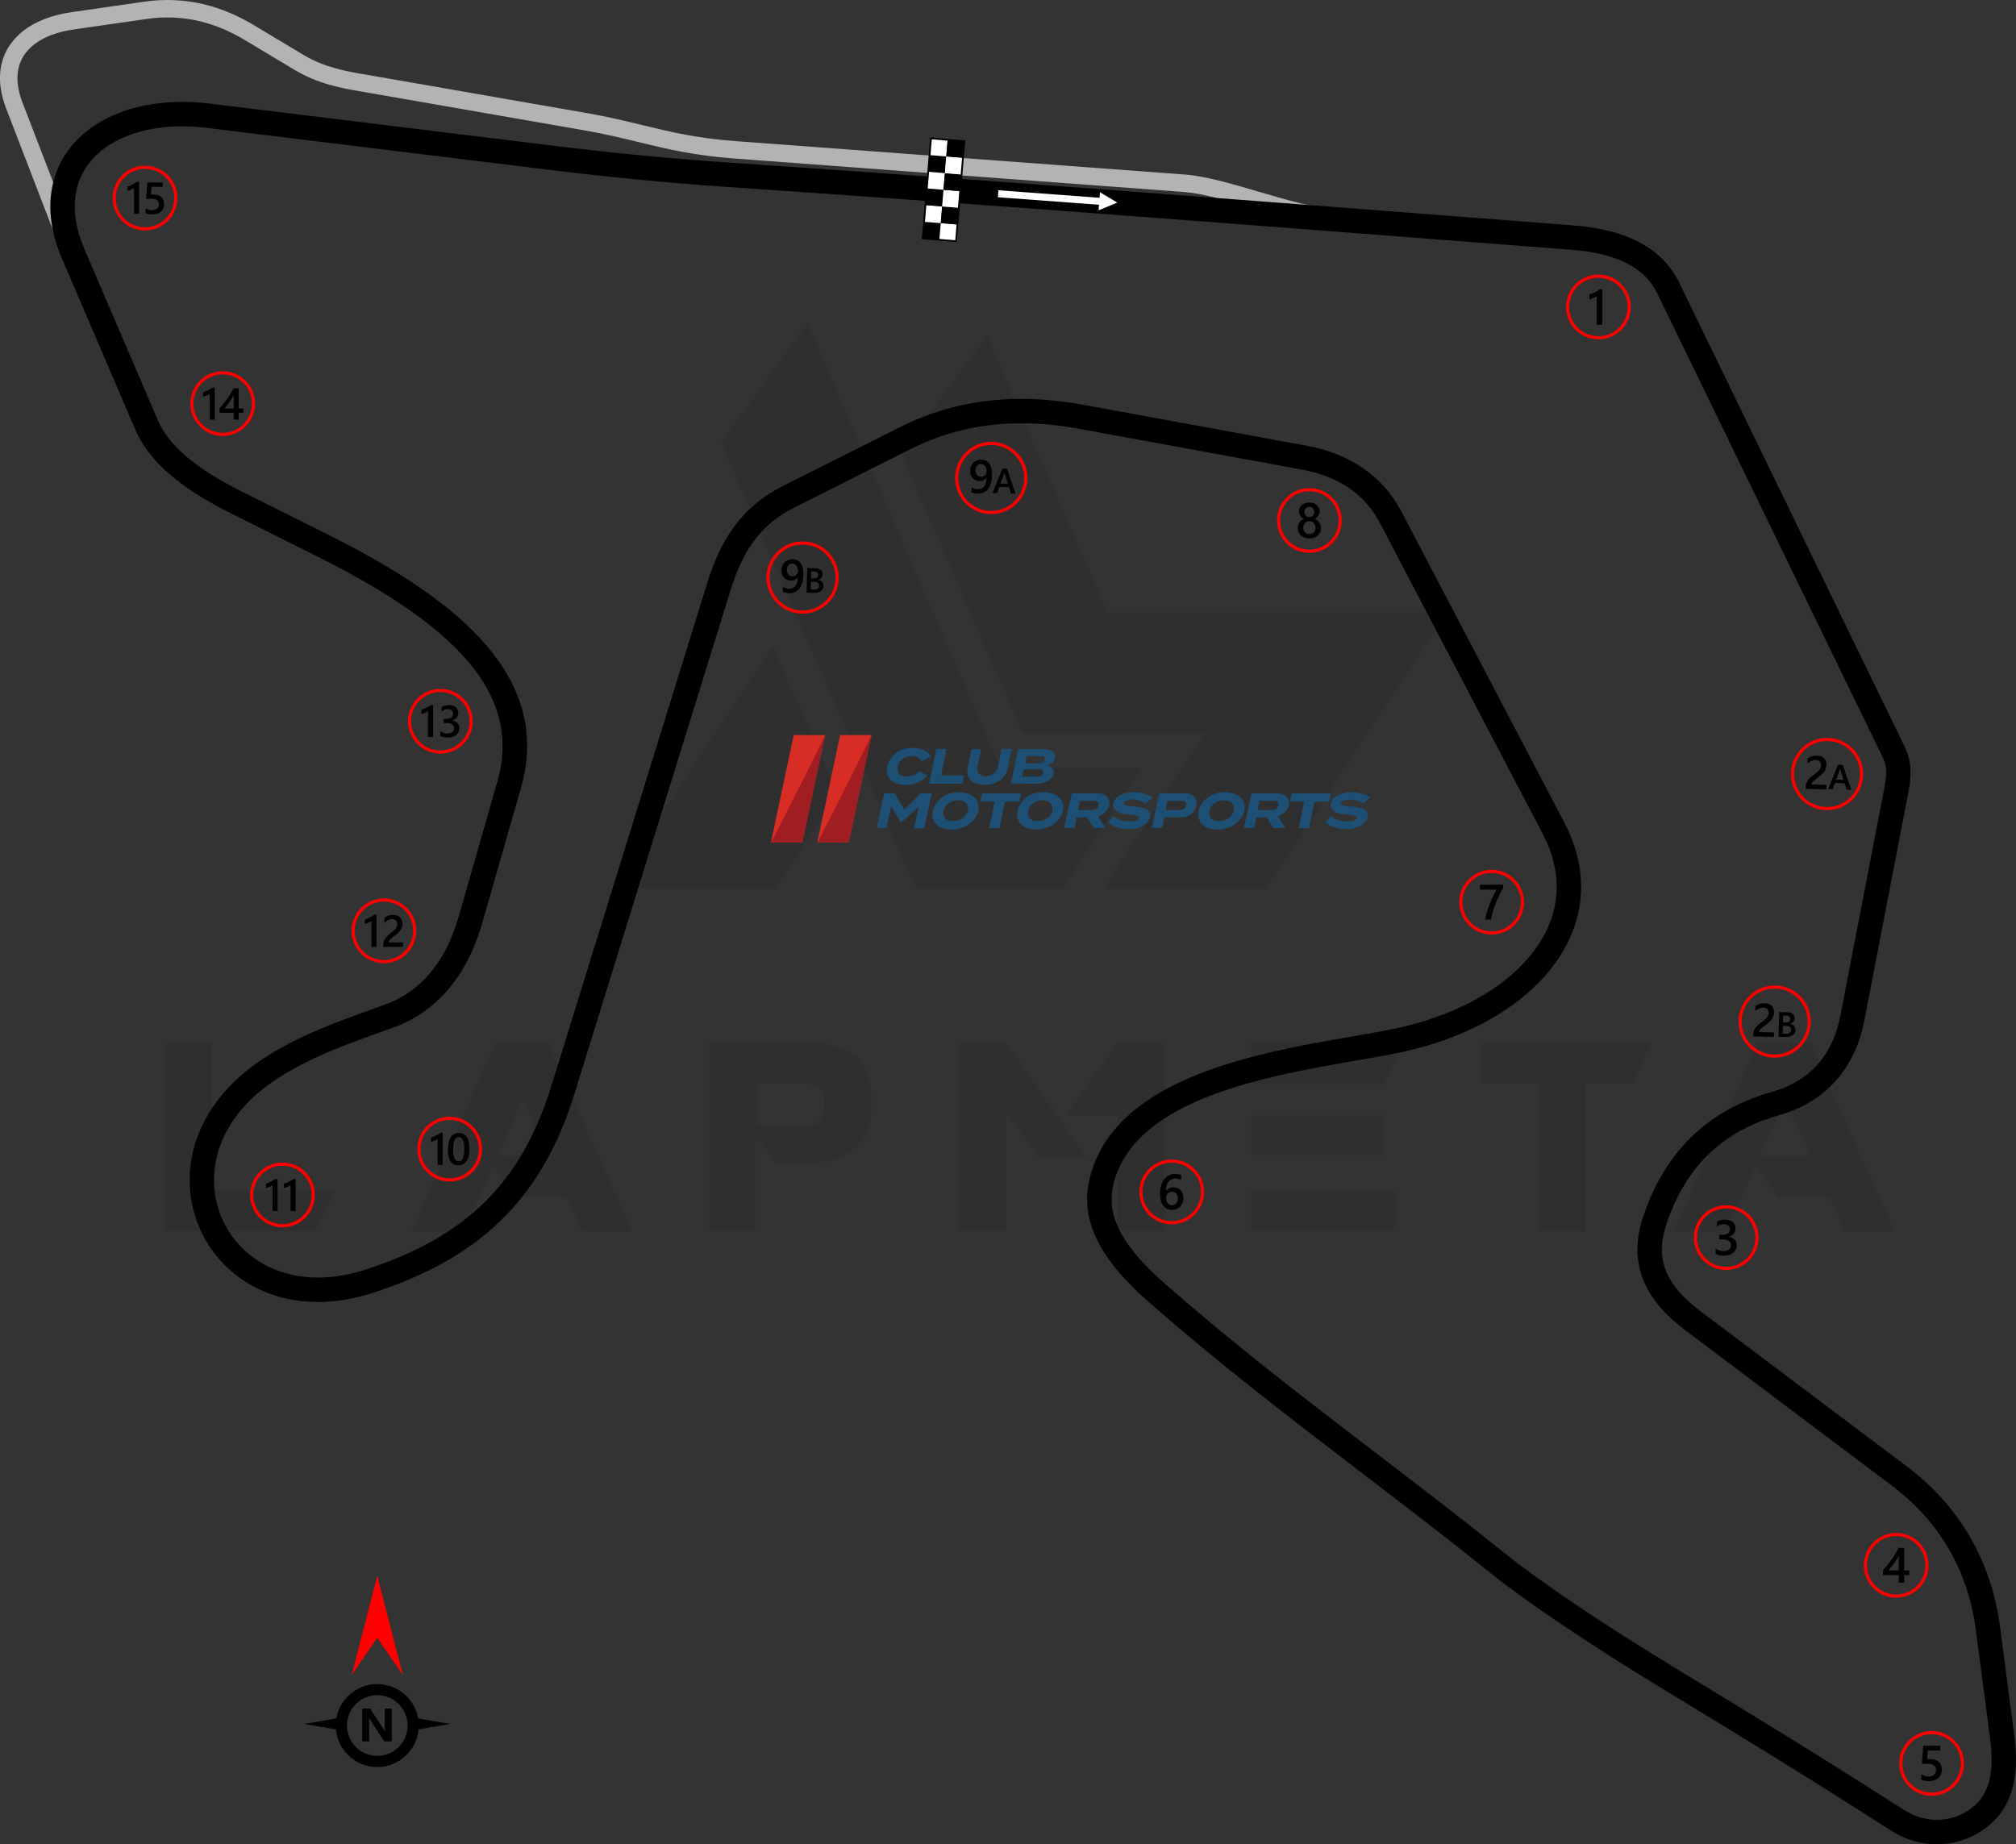 <?xml version="1.0" encoding="UTF-8"?>
<!DOCTYPE svg PUBLIC "-//W3C//DTD SVG 1.1//EN" "http://www.w3.org/Graphics/SVG/1.1/DTD/svg11.dtd">
<!-- Creator: CorelDRAW 2020 (64-Bit) -->
<svg xmlns="http://www.w3.org/2000/svg" xml:space="preserve" width="203.576mm" height="186.253mm" version="1.1" style="shape-rendering:geometricPrecision; text-rendering:geometricPrecision; image-rendering:optimizeQuality; fill-rule:evenodd; clip-rule:evenodd"
viewBox="0 0 11259.29 10301.22"
 xmlns:xlink="http://www.w3.org/1999/xlink"
 xmlns:xodm="http://www.corel.com/coreldraw/odm/2003">
 <rect x="0" y="0" width="11259.29" height="10301.22" fill="#333333" stroke="none"/>
 <defs>
  <style type="text/css">
   <![CDATA[
    .fil4 {fill:black}
    .fil7 {fill:#1D4E73}
    .fil9 {fill:#A01D21}
    .fil8 {fill:#D72D25}
    .fil5 {fill:white}
    .fil2 {fill:black;fill-rule:nonzero}
    .fil1 {fill:#B3B3B3;fill-rule:nonzero}
    .fil3 {fill:red;fill-rule:nonzero}
    .fil6 {fill:white;fill-rule:nonzero}
    .fil0 {fill:black;fill-opacity:0.071}
   ]]>
  </style>
 </defs>
 <g id="Layer_x0020_1">
  <path class="fil0" d="M921.44 6875.84l0 -1052.42 261.36 0 0 824.16 686.51 0 -104.54 228.25 -843.33 0zm3106.72 -4401.33l1087.27 2491.65 817.19 0 444.31 -677.8 -789.31 0 -1078.55 -2482.93 -480.91 669.08zm1484.54 -599.39l670.83 1542.03 1897.49 0 -1012.34 1547.27 -906.06 0 0 -1.74 568.03 -867.72 -1019.31 0 -679.54 -1564.69 480.91 -655.15zm-836.36 2557.86l-348.48 533.18 -906.05 0 0 -1.74 895.6 -1353.85 358.94 822.41zm-1144.76 2444.6l-278.78 0 -85.38 -189.92 -284.02 0 -128.94 -175.98 -165.52 365.9 -289.24 0 466.96 -1052.42 294.47 0 470.45 1052.42zm-468.71 -421.67l-142.88 -313.63 -139.39 313.63 282.27 0zm1158.71 -170.75l317.12 0c45.3,-13.94 67.95,-55.76 66.21,-125.45 0,-57.5 -27.88,-94.09 -87.12,-108.03l-296.21 0 0 233.49zm104.54 209.09l-106.28 -153.34 0 534.92 -261.36 0 0 -1052.42 629.01 0c184.69,33.11 278.78,132.42 280.53,301.44l0 62.73c-1.74,170.75 -94.09,273.56 -277.04,304.92l-264.85 -0.01 0 1.75zm1733.7 -38.34l-261.36 0 -181.21 -250.9 -0.01 670.83 -263.1 0 0 -1052.42 261.36 0 444.32 632.49zm181.21 -630.75l261.36 0 0 1050.67 -263.1 0 0 -644.69 -284.02 0 285.76 -405.99zm1547.26 822.42l0 228.25 -799.77 0 0 -228.25 799.77 0zm-62.72 -418.18l0 224.77 -737.04 0 0 -224.78 737.04 0.01zm115 -404.24l-115 230 -737.04 0 0 -230 852.04 0zm749.24 226.51l-315.38 0 0 -226.51 949.62 0 -106.28 226.51 -263.1 0 0 824.16 -263.11 0 0 -824.16 -1.74 0zm1991.58 825.9l-278.79 0 -85.38 -189.92 -284.01 0 -128.94 -175.98 -165.53 365.9 -289.24 0 466.96 -1052.42 294.47 0 470.45 1052.42zm-468.71 -421.67l-142.88 -313.63 -139.39 313.63 282.27 0z"/>
  <g id="_1778728420240">
   <path class="fil1" d="M352.51 1432.38l-318.28 -826.79c-14.99,-38.95 -24.89,-76.15 -29.97,-111.4 -13.18,-91.47 4.52,-171.93 48.23,-238.63 42.83,-65.36 110.32,-116.17 197.74,-149.82 44.71,-17.21 94.3,-29.89 148.08,-37.63l406.08 -58.53c116.96,-16.86 225.98,-10.78 328.18,12.91 101.82,23.61 196.53,64.68 285.32,117.95l274.39 164.62c120.78,72.46 240.49,92.84 341,109.95l26.36 4.49 1218.23 212.23c118.83,20.7 216.89,44.52 311.71,67.56 153.9,37.39 299.07,72.66 521.29,89.18l2507.82 186.58c114.11,8.48 258.88,51.02 408.26,94.89 163.5,48.02 332.72,97.73 462.54,102.7l-3.43 97.18c-142.53,-5.45 -317.5,-56.85 -486.55,-106.51 -144.11,-42.33 -283.78,-83.35 -387.68,-91.08l-2507.82 -186.58c-229.47,-17.06 -378.89,-53.37 -537.29,-91.85 -91.98,-22.34 -187.11,-45.46 -305.23,-66.03l-1244.21 -216.72c-108.76,-18.51 -238.3,-40.57 -374.91,-122.52l-274.39 -164.62c-80.41,-48.24 -165.8,-85.35 -257.13,-106.52 -90.94,-21.09 -188.17,-26.46 -292.74,-11.39l-406.08 58.53c-47.25,6.8 -89.81,17.55 -127.11,31.91 -67.74,26.08 -119.24,64.23 -150.86,112.48 -30.74,46.9 -43.01,104.71 -33.38,171.56 4.15,28.83 12.16,59.04 24.25,90.43l318.28 826.79 -90.69 34.68z"/>
   <path class="fil2" d="M1283.9 2864.27c-139.5,-69.75 -251.24,-141.05 -337.32,-215.72 -89.95,-78.03 -152.74,-160.18 -190.58,-248.37l-409.74 -954.84c-56.18,-130.91 -74.39,-252.87 -61.02,-361.98 12.46,-101.65 52.02,-191.6 113.73,-266.99 60.5,-73.92 142.22,-133.32 240.34,-175.42 146.9,-63.03 331.09,-86.98 535.18,-61.96l1909.67 234.13c163.3,20.01 324.63,38.05 482.85,53.45 161.5,15.72 328.31,29.68 501.18,41.4 1403.29,95.22 2735.66,198.1 4004.42,296.06 240.75,18.59 479.23,37.01 715.41,55.15 151.96,11.68 274.77,44.16 371.31,96.07 101.22,54.42 173.2,129.61 219.09,224.06l1258.49 2590.14c22.39,46.08 31.95,89.17 33.43,133.92 1.38,41.92 -4.44,82.6 -13.2,128.03l-245.12 1269.47c-25.2,130.58 -78.12,245.94 -161.13,338.18 -78.48,87.2 -183,152.87 -315.45,190.23 -144.31,40.71 -273.28,106.55 -379.97,205.51 -106.97,99.21 -192.66,232.61 -250.42,408.43 -33.81,102.93 -29.78,189.5 3.09,264.94 34.41,78.99 100.66,149.37 188.74,215.63l1152.39 867.03c152.41,114.66 268.22,247.94 352.37,392.56 91.41,157.08 145.35,327.47 168.18,501.78l80.48 614.61c11.87,90.67 13.82,182.55 -5.46,267.48 -20.55,90.51 -64.46,172.14 -144.18,235.31 -77.36,61.3 -169.61,94.01 -263.27,98.16 -94.17,4.18 -189.78,-20.46 -273.07,-73.84 -493,-315.97 -876.85,-549.31 -1167.03,-725.7 -104.82,-63.73 -12.44,-7.3 -123.06,-74.69 -214.08,-130.42 -395.46,-247.25 -543.77,-347.09 -188.99,-127.21 -323.52,-226.36 -403.64,-290.87 -238.76,-192.26 -479.36,-376.31 -719.41,-559.95 -402.39,-307.81 -803.32,-614.52 -1196.32,-960.16 -161.83,-142.33 -254.6,-267.1 -300.93,-380.98 -49.04,-120.55 -46.67,-227.57 -17.91,-329.08 153.84,-543.02 931.07,-677.54 1457.83,-768.7 95.91,-16.6 183.14,-31.7 256.26,-47.64 151.48,-33.01 289.86,-82.65 409.93,-145.52 170.99,-89.54 305.35,-205.72 387.6,-338.59 79.5,-128.42 110.01,-273.54 76.82,-425.81 -12.46,-57.18 -33.62,-115.22 -64.18,-173.58l-910.96 -1739.54c-42.16,-80.51 -100.07,-143.87 -169.57,-191.7 -75.39,-51.88 -164.99,-85.85 -263.49,-103.9l-1247.51 -228.64c-165.12,-30.26 -326.22,-39.15 -483.52,-21.54 -156.04,17.47 -308.5,61.16 -457.64,136.15l-647.54 325.6 -0.27 0c-99.21,49.88 -171.89,113.23 -227.51,189.3 -56.76,77.62 -96.67,169.62 -129.24,274.74l-870.68 2809.66c-91.39,294.93 -223.62,524.75 -408.57,705.69 -184.65,180.65 -420.19,311.01 -718.58,407.37 -252.52,81.55 -475.05,59.33 -647.53,-26.69 -116.9,-58.3 -210.63,-146.01 -275.23,-250.89 -64.54,-104.8 -99.73,-226.58 -99.59,-353.1 0.2,-182.55 73.57,-374.42 237.99,-538.23 212.29,-211.51 527.99,-324.64 782.51,-415.83l0 -0.27 71.25 -25.47c95.64,-34.78 180.87,-92.62 251.35,-176.18 67.73,-80.3 122.26,-184.91 159.88,-316.27l215.85 -753.64c71.23,-248.7 7.99,-466.59 -160.62,-666.44 -177.4,-210.28 -469.04,-402.33 -843.13,-589.37l-490.22 -245.1zm-248.23 -318.68c77.76,67.46 180.15,132.58 309.04,197.03l490.22 245.1c390.16,195.07 696.25,397.66 886.35,622.99 198.89,235.74 273,494.46 187.84,791.81l-215.85 753.64c-43.09,150.45 -106.95,271.94 -187.09,366.95 -86.33,102.34 -191.12,173.33 -308.97,216.19 -54.87,19.95 -63.87,23.18 -71.78,26.02l-0.09 -0.24c-241.56,86.56 -541.18,193.93 -732.28,384.33 -136.78,136.27 -197.81,293.49 -197.97,441.66 -0.11,101.02 27.91,198.15 79.32,281.6 51.36,83.39 126.37,153.37 220.27,200.2 142.82,71.23 329.77,88.77 545.1,19.22 278.03,-89.79 496,-209.78 664.7,-374.83 168.41,-164.75 289.43,-376 373.9,-648.6l870.68 -2809.66c36.83,-118.87 82.83,-224.1 149.52,-315.29 67.77,-92.68 156.06,-169.75 276.37,-230.27l-0.06 -0.11 647.54 -325.6c164.36,-82.65 332.29,-130.79 504.06,-150.02 170.51,-19.09 344.73,-9.52 523,23.15l1247.51 228.64c116.9,21.42 224.37,62.52 316.3,125.78 87.1,59.94 159.77,139.52 212.79,240.78l910.96 1739.54c36.79,70.25 62.16,139.69 76.99,207.73 41.09,188.54 3.57,367.8 -94.43,526.11 -95.24,153.86 -247.87,286.84 -440.42,387.67 -131.54,68.88 -281.48,122.89 -444.08,158.33 -74.17,16.16 -163.69,31.66 -262.12,48.7 -492.5,85.23 -1219.18,211.01 -1349.52,671.08 -21.06,74.35 -22.8,152.75 13.11,241.05 38.64,94.97 119.95,202.5 264.65,329.76 391.58,344.4 789.49,648.79 1188.85,954.28 240.2,183.75 480.94,367.91 722.08,562.08 78.14,62.92 209.45,159.69 394.04,283.94 145.76,98.12 325.28,213.71 538.97,343.89 128.31,78.17 129.92,79.18 123.86,75.51 296.05,179.96 687.42,417.9 1168.89,726.48 59.2,37.94 126.96,55.46 193.57,52.5 65.85,-2.92 130.63,-25.85 184.85,-68.81 52.4,-41.52 81.6,-96.66 95.63,-158.49 15.31,-67.41 13.34,-143.52 3.33,-220l-80.48 -614.61c-20.54,-156.82 -69.01,-310.01 -151.11,-451.1 -75.41,-129.59 -179.29,-249.1 -316.08,-352.02l-1152.39 -867.03c-106.21,-79.91 -187.32,-167.56 -231.95,-270.05 -46.19,-106.02 -52.92,-224.42 -7.89,-361.51 65.46,-199.25 163.8,-351.57 287.23,-466.05 123.71,-114.74 271.56,-190.61 435.98,-236.99 106.25,-29.97 189.32,-81.8 250.89,-150.21 65.8,-73.11 108.05,-166.16 128.59,-272.56l245.12 -1269.47c7.2,-37.29 12.01,-69.46 11.07,-98.15 -0.85,-25.86 -6.59,-51.2 -20.09,-78.97l-1258.49 -2590.14c-33.12,-68.18 -85.98,-122.94 -160.94,-163.24 -79.64,-42.82 -184.38,-69.89 -316.89,-80.07 -236.18,-18.14 -474.66,-36.56 -715.41,-55.15 -1272.52,-98.25 -2608.82,-201.44 -4003.36,-296.06 -168.96,-11.46 -337.37,-25.62 -504.91,-41.93 -170.83,-16.63 -332.48,-34.56 -486.58,-53.45l-1909.67 -234.13c-179.94,-22.06 -339.94,-1.97 -465.3,51.81 -77.42,33.22 -141.37,79.44 -188.05,136.47 -45.47,55.56 -74.64,121.96 -83.85,197.11 -10.56,86.15 4.67,184.42 50.87,292.09l409.74 954.84c29.57,68.93 80.41,134.66 154.3,198.76z"/>
  </g>
  <g id="_1778728417552">
   <path class="fil3" d="M8330.84 4858.39c49.93,0 95.15,20.25 127.87,52.97 32.71,32.72 52.96,77.94 52.96,127.87 0,49.93 -20.25,95.14 -52.96,127.86 -32.72,32.71 -77.94,52.96 -127.87,52.96 -49.93,0 -95.15,-20.25 -127.87,-52.96 -32.71,-32.72 -52.96,-77.93 -52.96,-127.86 0,-49.93 20.25,-95.15 52.97,-127.87 32.71,-32.71 77.93,-52.97 127.86,-52.97zm115.45 65.38c-29.55,-29.55 -70.36,-47.82 -115.45,-47.82 -45.09,0 -85.91,18.27 -115.44,47.82 -29.55,29.54 -47.82,70.36 -47.82,115.45 0,45.08 18.28,85.9 47.82,115.44 29.54,29.54 70.36,47.82 115.45,47.82 45.09,0 85.9,-18.28 115.45,-47.82 29.54,-29.54 47.81,-70.36 47.81,-115.44 0,-45.09 -18.27,-85.91 -47.81,-115.45z"/>
   <path class="fil4" d="M8395.7 4957.87c-8.13,14.87 -15.81,29.62 -23.01,44.17 -7.25,14.61 -13.77,29.2 -19.63,43.95 -5.87,14.69 -10.95,29.53 -15.3,44.45 -4.34,14.97 -7.67,30.21 -10.03,45.83l-32.89 0c2.17,-13.9 5.27,-27.76 9.29,-41.63 4.02,-13.86 8.73,-27.68 14.14,-41.54 5.4,-13.87 11.45,-27.78 18.21,-41.78 6.7,-13.99 13.86,-28.14 21.43,-42.37l-91.91 0 0 -26.8 129.71 0 0 15.71z"/>
  </g>
  <g id="_1778728418848">
   <path class="fil3" d="M6543.97 6476.79c49.93,0 95.15,20.25 127.87,52.96 32.71,32.72 52.96,77.94 52.96,127.87 0,49.93 -20.25,95.14 -52.96,127.86 -32.72,32.71 -77.94,52.96 -127.87,52.96 -49.93,0 -95.13,-20.25 -127.85,-52.96 -32.71,-32.72 -52.96,-77.93 -52.96,-127.86 0,-49.93 20.24,-95.15 52.96,-127.87 32.72,-32.71 77.93,-52.96 127.85,-52.96zm115.45 65.38c-29.55,-29.54 -70.36,-47.81 -115.45,-47.81 -45.08,0 -85.9,18.27 -115.44,47.81 -29.54,29.55 -47.81,70.36 -47.81,115.45 0,45.08 18.28,85.9 47.81,115.45 29.55,29.53 70.36,47.81 115.44,47.81 45.09,0 85.9,-18.28 115.45,-47.81 29.54,-29.55 47.81,-70.37 47.81,-115.45 0,-45.09 -18.27,-85.9 -47.81,-115.45z"/>
   <path class="fil4" d="M6609.15 6692.2c0,9.75 -1.61,18.67 -4.81,26.7 -3.19,7.99 -7.63,14.92 -13.3,20.75 -5.69,5.82 -12.43,10.35 -20.24,13.54 -7.81,3.24 -16.27,4.81 -25.42,4.81 -9.75,0 -18.72,-1.89 -26.85,-5.68 -8.17,-3.79 -15.2,-9.43 -21.12,-16.92 -5.91,-7.48 -10.48,-16.81 -13.77,-27.95 -3.24,-11.13 -4.85,-24.08 -4.85,-38.77 0,-17.97 2.12,-33.91 6.42,-47.82 4.3,-13.86 10.17,-25.51 17.65,-34.88 7.49,-9.43 16.3,-16.54 26.43,-21.4 10.08,-4.89 21.03,-7.34 32.75,-7.34 7.31,0 13.96,0.51 19.96,1.52 6.01,0.98 10.82,2.36 14.42,4.08l0 28.27c-4.63,-2.35 -9.52,-4.34 -14.79,-5.96 -5.22,-1.62 -11.22,-2.44 -17.97,-2.44 -7.58,0 -14.61,1.52 -20.98,4.62 -6.42,3.05 -11.97,7.53 -16.6,13.44 -4.66,5.91 -8.31,13.26 -10.99,21.95 -2.64,8.69 -4.02,18.75 -4.11,30.13l0.82 0c4.16,-6.42 9.76,-11.46 16.82,-15.15 7.12,-3.7 15.43,-5.54 25,-5.54 8.5,0 16.13,1.33 22.96,4.11 6.8,2.77 12.62,6.7 17.42,11.92 4.86,5.18 8.6,11.5 11.18,18.94 2.64,7.45 3.93,15.81 3.93,25.1zm-31.65 2.58c0,-5.59 -0.7,-10.67 -1.99,-15.29 -1.29,-4.62 -3.27,-8.54 -5.96,-11.82 -2.63,-3.32 -6.01,-5.86 -10.03,-7.67 -3.97,-1.8 -8.73,-2.69 -14.14,-2.69 -5.4,0 -10.17,0.97 -14.27,2.91 -4.11,1.94 -7.54,4.48 -10.35,7.63 -2.82,3.14 -4.9,6.79 -6.28,10.81 -1.38,4.06 -2.13,8.22 -2.13,12.47 0,4.62 0.7,9.33 1.99,14.14 1.29,4.85 3.32,9.24 6,13.21 2.73,3.98 6.19,7.22 10.35,9.79 4.2,2.59 9.2,3.88 14.97,3.88 5.13,0 9.7,-0.96 13.68,-2.85 3.97,-1.9 7.3,-4.53 9.92,-7.85 2.69,-3.34 4.72,-7.31 6.11,-11.84 1.38,-4.57 2.13,-9.52 2.13,-14.83z"/>
  </g>
  <g id="_1778728419376">
   <path class="fil3" d="M10787.94 9669.07c49.93,0 95.14,20.24 127.86,52.96 32.72,32.71 52.96,77.93 52.96,127.85 0,49.93 -20.25,95.15 -52.96,127.86 -32.72,32.71 -77.93,52.96 -127.86,52.96 -49.93,0 -95.14,-20.24 -127.86,-52.96 -32.72,-32.71 -52.96,-77.93 -52.96,-127.86 0,-49.93 20.24,-95.15 52.96,-127.85 32.71,-32.72 77.93,-52.96 127.86,-52.96zm115.44 65.37c-29.54,-29.54 -70.36,-47.81 -115.44,-47.81 -45.09,0 -85.91,18.27 -115.44,47.81 -29.55,29.54 -47.82,70.36 -47.82,115.44 0,45.08 18.27,85.9 47.82,115.45 29.53,29.53 70.36,47.81 115.44,47.81 45.08,0 85.9,-18.28 115.44,-47.81 29.54,-29.55 47.82,-70.37 47.82,-115.45 0,-45.08 -18.28,-85.9 -47.82,-115.44z"/>
   <path class="fil4" d="M10730.6 9940.7l0 -30.18c12.75,8.59 25.64,12.84 38.73,12.84 13.16,0 23.79,-3.32 31.79,-10.07 8.04,-6.7 12.06,-15.66 12.06,-26.89 0,-10.99 -4.06,-19.55 -12.25,-25.68 -8.17,-6.16 -19.86,-9.2 -35.11,-9.2 -5.23,0 -15.85,0.51 -31.84,1.61l6.93 -102.06 95.55 0 0 26.8 -69.44 0 -3.24 48.6c6.23,-0.37 11.87,-0.55 16.91,-0.55 20.56,0 36.5,5.27 47.74,15.85 11.23,10.54 16.86,25 16.86,43.3 0,19.21 -6.47,34.65 -19.31,46.25 -12.84,11.6 -30.55,17.37 -53.01,17.37 -18.94,0 -33.08,-2.64 -42.37,-8z"/>
  </g>
  <g id="_1778728418224">
   <path class="fil3" d="M9640.59 6732.32c49.93,0 95.15,20.25 127.87,52.96 32.71,32.72 52.96,77.93 52.96,127.86 0,49.93 -20.25,95.15 -52.96,127.87 -32.72,32.71 -77.94,52.96 -127.87,52.96 -49.93,0 -95.13,-20.25 -127.85,-52.96 -32.72,-32.72 -52.96,-77.94 -52.96,-127.87 0,-49.93 20.25,-95.14 52.96,-127.86 32.72,-32.71 77.93,-52.96 127.85,-52.96zm115.45 65.38c-29.54,-29.54 -70.36,-47.82 -115.45,-47.82 -45.08,0 -85.9,18.28 -115.44,47.82 -29.54,29.54 -47.82,70.36 -47.82,115.44 0,45.09 18.27,85.91 47.82,115.45 29.53,29.54 70.36,47.81 115.44,47.81 45.09,0 85.91,-18.27 115.45,-47.81 29.54,-29.54 47.82,-70.36 47.82,-115.45 0,-45.08 -18.28,-85.9 -47.82,-115.44z"/>
   <path class="fil4" d="M9581.92 7003.06l0 -29.53c12.67,10.03 26.89,15.02 42.79,15.02 12.89,0 23.23,-2.91 30.95,-8.78 7.73,-5.86 11.56,-13.8 11.56,-23.84 0,-21.99 -16.82,-33.03 -50.5,-33.03l-15.03 0 0 -25.19 14.38 0c29.84,0 44.77,-10.35 44.77,-31.09 0,-19.14 -11.64,-28.7 -34.88,-28.7 -13.03,0 -25.23,4.63 -36.69,13.92l0 -27.86c13.17,-7.4 28.74,-11.14 46.67,-11.14 17.23,0 31.06,4.35 41.45,13.04 10.35,8.64 15.57,19.73 15.57,33.27 0,25.55 -13.03,42.01 -39,49.3l0 0.56c14,1.33 25.04,6.23 33.17,14.65 8.14,8.46 12.16,18.99 12.16,31.61 0,17.42 -6.52,31.51 -19.59,42.18 -13.12,10.72 -30.36,16.04 -51.75,16.04 -19.22,0 -34.57,-3.47 -46.03,-10.4z"/>
  </g>
  <g id="_1778728423456">
   <path class="fil3" d="M10590.13 8562.52c49.93,0 95.13,20.25 127.85,52.96 32.71,32.72 52.96,77.94 52.96,127.87 0,49.93 -20.25,95.14 -52.96,127.86 -32.72,32.71 -77.93,52.96 -127.85,52.96 -49.93,0 -95.15,-20.25 -127.87,-52.96 -32.71,-32.72 -52.96,-77.93 -52.96,-127.86 0,-49.93 20.25,-95.15 52.96,-127.87 32.72,-32.71 77.94,-52.96 127.87,-52.96zm115.44 65.38c-29.55,-29.54 -70.36,-47.82 -115.44,-47.82 -45.09,0 -85.9,18.28 -115.45,47.82 -29.54,29.54 -47.81,70.36 -47.81,115.45 0,45.08 18.27,85.9 47.81,115.44 29.55,29.54 70.36,47.82 115.45,47.82 45.08,0 85.9,-18.28 115.44,-47.82 29.53,-29.54 47.81,-70.36 47.81,-115.44 0,-45.09 -18.28,-85.91 -47.81,-115.45z"/>
   <path class="fil4" d="M10634.89 8646.29l0 125.36 28.83 0 0 26.11 -28.83 0 0 42.65 -30.46 0 0 -42.65 -87.89 0 0 -26.38c7.96,-8.97 16.09,-18.63 24.45,-29.07 8.36,-10.4 16.4,-21.07 24.13,-31.93 7.72,-10.85 14.82,-21.76 21.43,-32.66 6.61,-10.95 12.16,-21.39 16.64,-31.42l31.7 0zm-30.46 125.36l0 -81.52c-9.83,17.7 -19.59,33.13 -29.2,46.3 -9.61,13.17 -18.58,24.91 -26.99,35.21l56.19 0z"/>
  </g>
  <g id="_1778728422640">
   <path class="fil3" d="M7312.8 2726.29c49.93,0 95.14,20.25 127.86,52.96 32.71,32.72 52.96,77.93 52.96,127.86 0,49.93 -20.25,95.15 -52.96,127.87 -32.72,32.71 -77.93,52.96 -127.86,52.96 -49.93,0 -95.14,-20.25 -127.86,-52.96 -32.71,-32.72 -52.96,-77.94 -52.96,-127.87 0,-49.93 20.25,-95.14 52.96,-127.86 32.72,-32.71 77.93,-52.96 127.86,-52.96zm115.45 65.38c-29.55,-29.54 -70.37,-47.82 -115.45,-47.82 -45.08,0 -85.9,18.28 -115.44,47.82 -29.54,29.54 -47.81,70.36 -47.81,115.44 0,45.09 18.27,85.91 47.81,115.45 29.55,29.54 70.36,47.82 115.44,47.82 45.08,0 85.9,-18.28 115.45,-47.82 29.53,-29.54 47.81,-70.36 47.81,-115.45 0,-45.08 -18.28,-85.9 -47.81,-115.44z"/>
   <path class="fil4" d="M7248.11 2950.11c0,-5.59 0.7,-10.99 2.09,-16.22 1.38,-5.27 3.51,-10.08 6.28,-14.51 2.82,-4.44 6.33,-8.41 10.59,-11.92 4.25,-3.51 9.2,-6.32 14.88,-8.51 -8.41,-4.71 -15.07,-10.71 -20.06,-18.06 -4.94,-7.39 -7.44,-15.53 -7.44,-24.45 0,-7.16 1.48,-13.72 4.44,-19.77 2.91,-6.05 6.98,-11.28 12.15,-15.71 5.23,-4.44 11.32,-7.85 18.35,-10.35 7.07,-2.49 14.74,-3.74 23,-3.74 8.41,0 16.13,1.29 23.25,3.79 7.07,2.54 13.21,6 18.38,10.44 5.18,4.43 9.24,9.66 12.11,15.71 2.91,6.05 4.34,12.56 4.34,19.63 0,8.92 -2.49,17.06 -7.44,24.45 -4.99,7.35 -11.55,13.35 -19.77,18.06 5.59,2.18 10.54,5 14.83,8.46 4.29,3.47 7.86,7.39 10.76,11.83 2.87,4.44 5.04,9.24 6.51,14.51 1.44,5.23 2.13,10.67 2.13,16.35 0,8.5 -1.58,16.27 -4.71,23.3 -3.2,7.02 -7.58,13.07 -13.27,18.06 -5.67,5.04 -12.52,8.92 -20.47,11.74 -7.89,2.78 -16.68,4.16 -26.24,4.16 -9.47,0 -18.16,-1.38 -26.06,-4.16 -7.9,-2.82 -14.7,-6.7 -20.42,-11.74 -5.74,-4.98 -10.22,-11.04 -13.4,-18.06 -3.24,-7.03 -4.81,-14.79 -4.81,-23.3zm30.6 -2.68c0,5.49 0.79,10.44 2.4,14.88 1.66,4.43 3.93,8.17 6.93,11.23 2.95,3.05 6.56,5.41 10.77,7.02 4.2,1.61 8.87,2.45 14,2.45 4.95,0 9.52,-0.84 13.68,-2.5 4.16,-1.66 7.72,-4.06 10.76,-7.16 3.01,-3.15 5.41,-6.89 7.12,-11.28 1.71,-4.34 2.54,-9.24 2.54,-14.65 0,-4.99 -0.77,-9.66 -2.4,-14.05 -1.66,-4.34 -3.92,-8.17 -6.92,-11.41 -2.96,-3.29 -6.57,-5.82 -10.77,-7.72 -4.2,-1.9 -8.87,-2.86 -14,-2.86 -4.85,0 -9.43,0.87 -13.58,2.63 -4.21,1.76 -7.81,4.25 -10.86,7.44 -3.01,3.24 -5.36,7.02 -7.12,11.46 -1.71,4.43 -2.54,9.24 -2.54,14.51zm6.61 -87.75c0,4.07 0.74,7.81 2.17,11.32 1.43,3.46 3.36,6.47 5.81,9.06 2.45,2.59 5.32,4.58 8.6,6 3.27,1.49 6.84,2.18 10.62,2.18 3.79,0 7.34,-0.75 10.63,-2.22 3.27,-1.48 6.19,-3.51 8.68,-6.1 2.45,-2.59 4.44,-5.59 5.87,-9.06 1.43,-3.47 2.17,-7.21 2.17,-11.18 0,-4.06 -0.7,-7.85 -2.08,-11.37 -1.43,-3.51 -3.32,-6.57 -5.77,-9.05 -2.45,-2.54 -5.32,-4.53 -8.64,-5.96 -3.37,-1.43 -6.97,-2.17 -10.86,-2.17 -4.07,0 -7.76,0.74 -11.09,2.22 -3.32,1.48 -6.19,3.56 -8.59,6.19 -2.4,2.59 -4.25,5.64 -5.55,9.1 -1.34,3.46 -1.98,7.16 -1.98,11.04z"/>
  </g>
  <g id="_1778728422256">
   <path class="fil3" d="M2459.39 3847.83c49.93,0 95.15,20.24 127.85,52.96 32.72,32.71 52.96,77.93 52.96,127.85 0,49.93 -20.24,95.15 -52.96,127.87 -32.71,32.71 -77.93,52.96 -127.85,52.96 -49.93,0 -95.15,-20.25 -127.86,-52.96 -32.71,-32.72 -52.96,-77.94 -52.96,-127.87 0,-49.93 20.24,-95.13 52.96,-127.85 32.71,-32.72 77.93,-52.96 127.86,-52.96zm115.44 65.38c-29.54,-29.55 -70.36,-47.82 -115.44,-47.82 -45.08,0 -85.9,18.27 -115.45,47.82 -29.53,29.53 -47.81,70.36 -47.81,115.44 0,45.09 18.28,85.91 47.81,115.45 29.55,29.54 70.37,47.82 115.45,47.82 45.08,0 85.9,-18.28 115.44,-47.82 29.54,-29.54 47.81,-70.36 47.81,-115.45 0,-45.08 -18.27,-85.9 -47.81,-115.44z"/>
   <path class="fil4" d="M2418.73 3937.63l0 179.11 -28.36 0 0 -144.41c-5.13,3.67 -10.64,6.8 -16.56,9.35 -5.87,2.58 -12.63,4.83 -20.23,6.79l0 -24.19c4.76,-1.54 9.3,-3.16 13.68,-4.88 4.42,-1.71 8.76,-3.63 13.01,-5.75 4.3,-2.13 8.59,-4.51 12.98,-7.09 4.34,-2.63 8.84,-5.59 13.51,-8.93l11.97 0zm40.53 172.65l0 -26.65c11.43,9.05 24.27,13.55 38.62,13.55 11.64,0 20.97,-2.63 27.94,-7.93 6.97,-5.29 10.43,-12.46 10.43,-21.52 0,-19.85 -15.19,-29.81 -45.58,-29.81l-13.56 0 0 -22.73 12.98 0c26.93,0 40.4,-9.34 40.4,-28.06 0,-17.27 -10.5,-25.9 -31.48,-25.9 -11.76,0 -22.76,4.18 -33.11,12.56l0 -25.15c11.89,-6.68 25.94,-10.05 42.12,-10.05 15.55,0 28.02,3.93 37.4,11.76 9.35,7.8 14.05,17.8 14.05,30.03 0,23.05 -11.76,37.91 -35.19,44.49l0 0.5c12.63,1.21 22.59,5.62 29.94,13.22 7.34,7.64 10.97,17.15 10.97,28.53 0,15.72 -5.88,28.44 -17.68,38.07 -11.84,9.68 -27.39,14.47 -46.7,14.47 -17.35,0 -31.19,-3.12 -41.54,-9.38z"/>
  </g>
  <g id="_1778728420624">
   <path class="fil3" d="M809.72 925.67c49.93,0 95.15,20.25 127.86,52.96 32.71,32.71 52.96,77.93 52.96,127.86 0,49.93 -20.24,95.14 -52.96,127.86 -32.71,32.71 -77.93,52.96 -127.86,52.96 -49.93,0 -95.14,-20.25 -127.85,-52.96 -32.72,-32.71 -52.97,-77.93 -52.97,-127.86 0,-49.93 20.25,-95.15 52.97,-127.86 32.71,-32.72 77.93,-52.96 127.85,-52.96zm115.45 65.37c-29.55,-29.53 -70.37,-47.81 -115.45,-47.81 -45.08,0 -85.9,18.28 -115.44,47.81 -29.54,29.55 -47.82,70.37 -47.82,115.45 0,45.08 18.28,85.9 47.82,115.44 29.54,29.54 70.36,47.82 115.44,47.82 45.08,0 85.9,-18.28 115.45,-47.82 29.53,-29.54 47.81,-70.36 47.81,-115.44 0,-45.08 -18.28,-85.9 -47.81,-115.45z"/>
   <path class="fil4" d="M776.67 1015.35l0 179.11 -28.36 0 0 -144.41c-5.13,3.67 -10.64,6.8 -16.56,9.34 -5.88,2.58 -12.63,4.83 -20.23,6.8l0 -24.19c4.75,-1.53 9.3,-3.16 13.67,-4.88 4.42,-1.7 8.76,-3.63 13.01,-5.75 4.29,-2.13 8.59,-4.51 12.97,-7.09 4.34,-2.63 8.84,-5.59 13.52,-8.93l11.97 0zm36.52 175.07l0 -27.23c11.51,7.75 23.15,11.59 34.95,11.59 11.87,0 21.47,-3 28.69,-9.09 7.25,-6.05 10.88,-14.13 10.88,-24.26 0,-9.92 -3.67,-17.64 -11.05,-23.18 -7.38,-5.55 -17.93,-8.3 -31.69,-8.3 -4.72,0 -14.3,0.46 -28.73,1.45l6.26 -92.11 86.24 0 0 24.19 -62.67 0 -2.92 43.86c5.62,-0.33 10.71,-0.49 15.25,-0.49 18.56,0 32.95,4.75 43.08,14.3 10.13,9.51 15.22,22.56 15.22,39.07 0,17.34 -5.84,31.28 -17.43,41.74 -11.59,10.47 -27.57,15.68 -47.84,15.68 -17.1,0 -29.86,-2.38 -38.24,-7.21z"/>
  </g>
  <g id="_1778728420912">
   <path class="fil3" d="M2511.24 6237.71c49.93,0 95.14,20.24 127.86,52.96 32.72,32.72 52.96,77.93 52.96,127.85 0,49.93 -20.25,95.15 -52.96,127.87 -32.72,32.71 -77.93,52.96 -127.86,52.96 -49.93,0 -95.14,-20.25 -127.86,-52.96 -32.72,-32.72 -52.96,-77.94 -52.96,-127.87 0,-49.93 20.24,-95.14 52.96,-127.85 32.71,-32.72 77.93,-52.96 127.86,-52.96zm115.44 65.37c-29.54,-29.54 -70.36,-47.81 -115.44,-47.81 -45.09,0 -85.91,18.27 -115.44,47.81 -29.55,29.54 -47.82,70.36 -47.82,115.44 0,45.09 18.27,85.91 47.82,115.45 29.53,29.54 70.36,47.81 115.44,47.81 45.08,0 85.9,-18.27 115.44,-47.81 29.54,-29.54 47.82,-70.36 47.82,-115.45 0,-45.08 -18.28,-85.9 -47.82,-115.44z"/>
   <path class="fil4" d="M2472.57 6327.51l0 179.11 -28.36 0 0 -144.41c-5.12,3.67 -10.64,6.8 -16.56,9.35 -5.87,2.58 -12.63,4.83 -20.22,6.79l0 -24.19c4.75,-1.53 9.3,-3.16 13.67,-4.88 4.42,-1.7 8.76,-3.63 13.01,-5.75 4.3,-2.13 8.59,-4.51 12.98,-7.09 4.35,-2.63 8.84,-5.59 13.52,-8.93l11.96 0zm87.14 182.03c-18.22,0 -32.49,-7.42 -42.7,-22.36 -10.22,-14.89 -15.3,-36.44 -15.3,-64.64 0,-30.94 5.29,-54.34 15.97,-70.22 10.68,-15.88 26.07,-23.85 46.21,-23.85 38.53,0 57.75,29.94 57.75,89.83 0,29.65 -5.42,52.25 -16.3,67.85 -10.85,15.6 -26.07,23.4 -45.62,23.4zm2.84 -158.43c-21.28,0 -31.9,23.4 -31.9,70.22 0,43.84 10.42,65.72 31.28,65.72 20.51,0 30.77,-22.26 30.77,-66.8 0,-46.13 -10.05,-69.15 -30.15,-69.15z"/>
  </g>
  <g id="_1778728421680">
   <path class="fil3" d="M2144.09 5018.39c49.93,0 95.15,20.24 127.87,52.96 32.71,32.72 52.96,77.94 52.96,127.87 0,49.93 -20.25,95.13 -52.96,127.85 -32.72,32.72 -77.94,52.96 -127.87,52.96 -49.93,0 -95.13,-20.25 -127.85,-52.96 -32.71,-32.72 -52.96,-77.93 -52.96,-127.85 0,-49.93 20.24,-95.15 52.96,-127.87 32.72,-32.72 77.93,-52.96 127.85,-52.96zm115.45 65.38c-29.54,-29.55 -70.36,-47.82 -115.45,-47.82 -45.08,0 -85.9,18.28 -115.44,47.82 -29.55,29.54 -47.82,70.36 -47.82,115.45 0,45.08 18.28,85.9 47.82,115.44 29.54,29.54 70.36,47.82 115.44,47.82 45.09,0 85.91,-18.27 115.45,-47.82 29.54,-29.53 47.82,-70.36 47.82,-115.44 0,-45.09 -18.27,-85.91 -47.82,-115.45z"/>
   <path class="fil4" d="M2102.94 5109.65l0 179.11 -28.35 0 0 -144.41c-5.13,3.67 -10.64,6.8 -16.56,9.34 -5.88,2.58 -12.63,4.83 -20.23,6.8l0 -24.19c4.75,-1.53 9.3,-3.16 13.67,-4.88 4.42,-1.7 8.76,-3.63 13.01,-5.75 4.29,-2.13 8.59,-4.51 12.97,-7.09 4.34,-2.63 8.84,-5.59 13.52,-8.93l11.96 0zm147.45 179.11l-109.96 0 0 -13.54c0,-5.55 0.79,-10.76 2.33,-15.6 1.55,-4.84 3.63,-9.39 6.22,-13.68 2.63,-4.25 5.67,-8.3 9.18,-12.1 3.51,-3.79 7.25,-7.46 11.21,-11.01 4.01,-3.54 8.1,-6.96 12.22,-10.26 4.16,-3.29 8.26,-6.59 12.22,-9.92 3.76,-3.21 7.17,-6.29 10.26,-9.39 3.12,-3.04 5.75,-6.21 7.96,-9.46 2.21,-3.25 3.93,-6.68 5.13,-10.3 1.21,-3.62 1.83,-7.55 1.83,-11.8 0,-4.63 -0.71,-8.68 -2.12,-12.14 -1.47,-3.46 -3.42,-6.38 -6.01,-8.67 -2.54,-2.34 -5.59,-4.09 -9.09,-5.26 -3.5,-1.21 -7.33,-1.8 -11.51,-1.8 -7.12,0 -14.42,1.67 -21.85,5.01 -7.42,3.34 -14.55,8.35 -21.39,15.06l0 -27.28c3.59,-2.67 7.21,-4.99 10.88,-7 3.67,-2 7.47,-3.67 11.39,-5 3.88,-1.38 8,-2.34 12.3,-3 4.34,-0.67 8.92,-1.01 13.8,-1.01 7.93,0 15.1,1.04 21.51,3.12 6.43,2.09 11.94,5.13 16.51,9.18 4.55,4.05 8.05,9.05 10.55,15.1 2.51,6 3.72,12.92 3.72,20.76 0,7.09 -0.88,13.47 -2.63,19.1 -1.75,5.67 -4.21,10.92 -7.42,15.84 -3.21,4.88 -7.13,9.51 -11.68,13.93 -4.54,4.37 -9.67,8.92 -15.25,13.55 -4.75,3.84 -9.42,7.54 -14.14,11.18 -4.67,3.63 -8.88,7.17 -12.63,10.63 -3.76,3.47 -6.8,6.92 -9.09,10.38 -2.33,3.46 -3.51,6.93 -3.51,10.43l0 0.63 79.07 0 0 24.31z"/>
  </g>
  <g id="_1778728424800">
   <path class="fil3" d="M8927.16 1533.9c49.93,0 95.14,20.24 127.85,52.96 32.72,32.71 52.96,77.93 52.96,127.85 0,49.93 -20.24,95.15 -52.96,127.87 -32.71,32.71 -77.93,52.96 -127.85,52.96 -49.93,0 -95.15,-20.25 -127.86,-52.96 -32.72,-32.72 -52.96,-77.94 -52.96,-127.87 0,-49.93 20.24,-95.14 52.96,-127.85 32.71,-32.72 77.93,-52.96 127.86,-52.96zm115.44 65.37c-29.55,-29.54 -70.36,-47.81 -115.44,-47.81 -45.08,0 -85.9,18.27 -115.45,47.81 -29.53,29.54 -47.81,70.36 -47.81,115.44 0,45.08 18.27,85.9 47.81,115.45 29.55,29.54 70.36,47.81 115.45,47.81 45.08,0 85.9,-18.27 115.44,-47.81 29.54,-29.55 47.81,-70.37 47.81,-115.45 0,-45.08 -18.28,-85.9 -47.81,-115.44z"/>
   <path class="fil4" d="M8948.98 1615.49l0 198.47 -31.42 0 0 -160.02c-5.68,4.07 -11.79,7.54 -18.35,10.36 -6.51,2.85 -14,5.35 -22.41,7.52l0 -26.8c5.27,-1.7 10.3,-3.51 15.15,-5.41 4.89,-1.89 9.71,-4.02 14.41,-6.37 4.76,-2.36 9.52,-4.99 14.37,-7.85 4.81,-2.91 9.8,-6.19 14.98,-9.89l13.26 0z"/>
  </g>
  <g id="_1778728425136">
   <g>
    <rect class="fil4" transform="matrix(0.12 -1.455 1.455 0.12 5153.24 1331.85)" width="64.02" height="64.02"/>
    <rect class="fil5" transform="matrix(0.12 -1.455 1.455 0.12 5160.95 1238.71)" width="64.02" height="64.02"/>
    <rect class="fil4" transform="matrix(0.12 -1.455 1.455 0.12 5168.65 1145.58)" width="64.02" height="64.02"/>
    <rect class="fil5" transform="matrix(0.12 -1.455 1.455 0.12 5176.36 1052.45)" width="64.02" height="64.02"/>
    <rect class="fil4" transform="matrix(0.12 -1.455 1.455 0.12 5184.06 959.311)" width="64.02" height="64.02"/>
    <rect class="fil5" transform="matrix(0.12 -1.455 1.455 0.12 5191.77 866.176)" width="64.02" height="64.02"/>
    <rect class="fil5" transform="matrix(0.12 -1.455 1.455 0.12 5246.38 1339.55)" width="64.02" height="64.02"/>
    <rect class="fil4" transform="matrix(0.12 -1.455 1.455 0.12 5254.08 1246.42)" width="64.02" height="64.02"/>
    <rect class="fil5" transform="matrix(0.12 -1.455 1.455 0.12 5261.79 1153.28)" width="64.02" height="64.02"/>
    <rect class="fil4" transform="matrix(0.12 -1.455 1.455 0.12 5269.49 1060.15)" width="64.02" height="64.02"/>
    <rect class="fil5" transform="matrix(0.12 -1.455 1.455 0.12 5277.2 967.016)" width="64.02" height="64.02"/>
    <rect class="fil4" transform="matrix(0.12 -1.455 1.455 0.12 5284.9 873.881)" width="64.02" height="64.02"/>
   </g>
   <path class="fil2" d="M5199.88 768.18l191.11 15.82 -47.04 568.5 -195.94 -16.2c15.46,-189.52 31.33,-379.02 47.01,-568.52l4.86 0.4zm92.33 17.41l-88.27 -7.31 -45.44 549.11 176.56 14.63 45.44 -549.12 -88.29 -7.31z"/>
  </g>
  <g id="_1778728425232">
   <path class="fil3" d="M1243.76 2073.59c49.93,0 95.15,20.24 127.86,52.96 32.72,32.72 52.96,77.93 52.96,127.85 0,49.93 -20.24,95.15 -52.96,127.87 -32.71,32.71 -77.93,52.96 -127.86,52.96 -49.93,0 -95.14,-20.24 -127.85,-52.96 -32.72,-32.72 -52.96,-77.94 -52.96,-127.87 0,-49.93 20.24,-95.13 52.96,-127.85 32.71,-32.72 77.93,-52.96 127.85,-52.96zm115.45 65.38c-29.55,-29.55 -70.37,-47.82 -115.45,-47.82 -45.08,0 -85.9,18.27 -115.44,47.82 -29.53,29.53 -47.81,70.36 -47.81,115.44 0,45.09 18.27,85.91 47.81,115.45 29.54,29.54 70.36,47.82 115.44,47.82 45.09,0 85.9,-18.28 115.45,-47.82 29.54,-29.54 47.81,-70.36 47.81,-115.45 0,-45.08 -18.28,-85.9 -47.81,-115.44z"/>
   <path class="fil4" d="M1199.23 2164.85l0 179.11 -28.36 0 0 -144.41c-5.14,3.66 -10.65,6.8 -16.56,9.34 -5.88,2.58 -12.63,4.83 -20.23,6.79l0 -24.19c4.75,-1.54 9.3,-3.16 13.67,-4.88 4.42,-1.71 8.76,-3.63 13.01,-5.75 4.29,-2.13 8.59,-4.51 12.98,-7.09 4.33,-2.63 8.84,-5.59 13.51,-8.93l11.97 0zm133.7 3.93l0 113.13 26.02 0 0 23.56 -26.02 0 0 38.49 -27.49 0 0 -38.49 -79.32 0 0 -23.81c7.18,-8.1 14.52,-16.81 22.07,-26.24 7.55,-9.38 14.8,-19.01 21.77,-28.82 6.96,-9.79 13.38,-19.64 19.35,-29.47 5.97,-9.88 10.97,-19.31 15.01,-28.36l28.61 0zm-27.49 113.13l0 -73.56c-8.88,15.97 -17.68,29.9 -26.35,41.78 -8.67,11.89 -16.77,22.48 -24.36,31.78l50.71 0z"/>
  </g>
  <g id="_1778728428304">
   <path class="fil3" d="M1577.6 6493.66c49.93,0 95.14,20.25 127.86,52.96 32.71,32.71 52.96,77.93 52.96,127.86 0,49.93 -20.24,95.14 -52.96,127.85 -32.72,32.72 -77.93,52.97 -127.86,52.97 -49.93,0 -95.15,-20.25 -127.86,-52.97 -32.71,-32.71 -52.96,-77.93 -52.96,-127.85 0,-49.93 20.25,-95.15 52.96,-127.86 32.72,-32.72 77.93,-52.96 127.86,-52.96zm115.45 65.37c-29.55,-29.53 -70.37,-47.81 -115.45,-47.81 -45.08,0 -85.9,18.28 -115.44,47.81 -29.54,29.55 -47.82,70.37 -47.82,115.45 0,45.08 18.28,85.9 47.82,115.44 29.54,29.54 70.36,47.82 115.44,47.82 45.08,0 85.9,-18.28 115.45,-47.82 29.53,-29.54 47.81,-70.36 47.81,-115.44 0,-45.08 -18.28,-85.9 -47.81,-115.45z"/>
   <path class="fil4" d="M1550.45 6584.92l0 179.11 -28.36 0 0 -144.41c-5.13,3.67 -10.64,6.8 -16.56,9.34 -5.87,2.58 -12.63,4.83 -20.23,6.79l0 -24.19c4.76,-1.54 9.3,-3.16 13.68,-4.88 4.42,-1.71 8.76,-3.63 13.01,-5.75 4.3,-2.13 8.59,-4.51 12.98,-7.08 4.34,-2.63 8.84,-5.59 13.51,-8.93l11.97 0zm100.67 0l0 179.11 -28.36 0 0 -144.41c-5.13,3.67 -10.64,6.8 -16.56,9.34 -5.88,2.58 -12.63,4.83 -20.23,6.79l0 -24.19c4.75,-1.54 9.3,-3.16 13.68,-4.88 4.42,-1.71 8.76,-3.63 13.01,-5.75 4.29,-2.13 8.59,-4.51 12.98,-7.08 4.34,-2.63 8.84,-5.59 13.51,-8.93l11.97 0z"/>
  </g>
  <g id="_1778728430752">
   <path class="fil2" d="M2107.01 9406.62c63.9,0 121.8,25.94 163.74,67.87l0.13 0.13c33.07,33.07 56.18,76.08 64.48,124.12l178.65 30.77 -176.25 30.36c-5.1,55.42 -29.7,105.17 -66.88,142.35l-0.13 0c-41.93,41.92 -99.84,67.86 -163.74,67.86 -63.99,0 -121.94,-25.94 -163.87,-67.86 -37.18,-37.18 -61.78,-86.94 -66.87,-142.35l-176.25 -30.36 178.65 -30.77c8.3,-48.05 31.4,-91.05 64.47,-124.12l0 -0.13c41.92,-41.92 99.87,-67.87 163.87,-67.87zm80.82 320.26l-41.6 0 -75.48 -115.04c-4.4,-6.71 -7.5,-11.76 -9.19,-15.17l-0.49 0c0.66,6.45 1,16.35 1,29.6l0 100.62 -38.95 0 0 -183.06 44.46 0 72.64 111.43c3.31,5.05 6.35,10.02 9.19,14.94l0.52 0c-0.7,-4.23 -1.05,-12.64 -1.05,-25.14l0 -101.23 38.95 0 0 183.06zm39.04 -208.39c-30.64,-30.61 -73.03,-49.55 -119.86,-49.55 -46.78,0 -89.16,18.97 -119.8,49.61 -30.68,30.59 -49.62,72.98 -49.62,119.8 0,46.78 18.98,89.16 49.62,119.8 30.64,30.64 73.01,49.61 119.8,49.61 46.82,0 89.22,-18.93 119.86,-49.55 30.59,-30.7 49.56,-73.07 49.56,-119.86 0,-46.82 -18.94,-89.22 -49.56,-119.86z"/>
   <polygon class="fil3" points="2107.02,9148.43 1964.36,9355.97 2107.02,8801.07 2249.67,9355.97 "/>
  </g>
  <path class="fil3" d="M10209.23 4121.81c55.7,1.45 105.53,25.34 141.05,62.77 35.48,37.39 56.72,88.32 55.33,143.91l-0.01 0.21c-1.45,55.7 -25.35,105.53 -62.77,141.05 -37.4,35.49 -88.32,56.72 -143.89,55.32l-0.23 -0.01c-55.7,-1.45 -105.53,-25.34 -141.04,-62.77 -35.49,-37.39 -56.73,-88.31 -55.33,-143.89l0.01 -0.22c1.45,-55.7 25.35,-105.53 62.77,-141.05 37.4,-35.49 88.32,-56.72 143.89,-55.32l0.22 0.01zm128.36 74.84c-32.41,-34.15 -77.83,-55.97 -128.56,-57.35l-0.22 -0.01c-50.84,-1.33 -97.42,18.08 -131.62,50.52 -34.15,32.4 -55.97,77.83 -57.35,128.56l-0.01 0.22c-1.34,50.84 18.07,97.42 50.52,131.62 32.4,34.16 77.82,55.97 128.55,57.35l0.23 0.01c50.84,1.33 97.42,-18.08 131.61,-50.52 34.16,-32.4 55.97,-77.83 57.35,-128.56l0.01 -0.21c1.33,-50.86 -18.08,-97.44 -50.52,-131.63z"/>
  <path class="fil2" d="M10199.88 4409.27l-115.31 -3.02 0.37 -14.21c0.15,-5.82 1.12,-11.27 2.88,-16.29 1.75,-5.03 4.07,-9.74 6.89,-14.17 2.87,-4.39 6.18,-8.55 9.95,-12.43 3.78,-3.88 7.81,-7.62 12.06,-11.23 4.3,-3.61 8.68,-7.08 13.1,-10.42 4.46,-3.34 8.84,-6.69 13.09,-10.07 4.02,-3.26 7.69,-6.41 11.01,-9.56 3.37,-3.1 6.21,-6.35 8.61,-9.71 2.41,-3.35 4.29,-6.89 5.66,-10.66 1.37,-3.77 2.13,-7.86 2.25,-12.32 0.13,-4.86 -0.51,-9.11 -1.9,-12.78 -1.43,-3.67 -3.41,-6.78 -6.06,-9.26 -2.6,-2.52 -5.75,-4.44 -9.39,-5.76 -3.64,-1.36 -7.64,-2.08 -12.01,-2.2 -7.48,-0.19 -15.18,1.36 -23.05,4.65 -7.88,3.3 -15.49,8.35 -22.85,15.2l0.75 -28.59c3.84,-2.7 7.71,-5.05 11.61,-7.05 3.9,-2 7.93,-3.64 12.07,-4.94 4.1,-1.33 8.46,-2.22 12.98,-2.8 4.56,-0.59 9.39,-0.81 14.5,-0.67 8.31,0.22 15.8,1.51 22.48,3.87 6.68,2.37 12.36,5.71 17.06,10.07 4.66,4.37 8.19,9.71 10.65,16.12 2.46,6.37 3.54,13.66 3.32,21.88 -0.19,7.43 -1.29,14.09 -3.28,19.95 -2,5.9 -4.72,11.34 -8.22,16.42 -3.5,5.02 -7.74,9.77 -12.63,14.29 -4.89,4.46 -10.39,9.09 -16.38,13.79 -5.09,3.89 -10.08,7.65 -15.13,11.33 -5,3.68 -9.51,7.28 -13.54,10.81 -4.03,3.53 -7.32,7.07 -9.82,10.64 -2.54,3.57 -3.86,7.16 -3.96,10.84l-0.02 0.65 82.91 2.17 -0.66 25.5z"/>
  <path id="1" class="fil2" d="M10338.79 4410.93l-25.09 -0.66 -11.48 -35.37 -54.17 -1.42 -12.82 34.74 -24.99 -0.65 55.19 -136.42 25.75 0.67 47.61 139.1zm-42.11 -54.85l-17.68 -55.47c-0.55,-1.78 -1.09,-4.68 -1.61,-8.67l-0.39 -0.01c-0.66,3.63 -1.39,6.5 -2.13,8.58l-20.39 54.47 42.2 1.11z"/>
  <path class="fil3" d="M9916.56 5504.68c55.7,1.45 105.53,25.34 141.05,62.77 35.48,37.39 56.72,88.32 55.33,143.91l-0.01 0.21c-1.45,55.7 -25.35,105.53 -62.77,141.05 -37.4,35.49 -88.32,56.72 -143.89,55.32l-0.23 -0.01c-55.7,-1.45 -105.53,-25.34 -141.04,-62.77 -35.49,-37.39 -56.73,-88.31 -55.33,-143.89l0.01 -0.22c1.45,-55.7 25.35,-105.53 62.77,-141.05 37.4,-35.49 88.32,-56.72 143.89,-55.32l0.22 0.01zm128.36 74.84c-32.41,-34.15 -77.83,-55.97 -128.56,-57.35l-0.22 -0.01c-50.84,-1.33 -97.42,18.08 -131.62,50.52 -34.15,32.4 -55.97,77.83 -57.35,128.56l-0.01 0.22c-1.34,50.84 18.07,97.42 50.52,131.62 32.4,34.16 77.82,55.97 128.55,57.35l0.23 0.01c50.84,1.33 97.42,-18.08 131.61,-50.52 34.16,-32.4 55.97,-77.83 57.35,-128.56l0.01 -0.21c1.33,-50.86 -18.08,-97.44 -50.52,-131.63z"/>
  <path class="fil2" d="M9907.21 5792.14l-115.31 -3.02 0.37 -14.21c0.15,-5.82 1.12,-11.27 2.88,-16.29 1.75,-5.03 4.07,-9.74 6.89,-14.17 2.87,-4.39 6.18,-8.55 9.95,-12.43 3.78,-3.88 7.81,-7.62 12.06,-11.23 4.3,-3.61 8.68,-7.08 13.1,-10.42 4.46,-3.34 8.84,-6.69 13.09,-10.07 4.02,-3.26 7.69,-6.41 11.01,-9.56 3.37,-3.1 6.21,-6.35 8.61,-9.71 2.41,-3.35 4.29,-6.89 5.66,-10.66 1.37,-3.77 2.13,-7.86 2.25,-12.32 0.13,-4.86 -0.51,-9.11 -1.9,-12.78 -1.43,-3.67 -3.41,-6.78 -6.06,-9.26 -2.6,-2.52 -5.75,-4.44 -9.39,-5.76 -3.64,-1.36 -7.64,-2.08 -12.01,-2.2 -7.48,-0.19 -15.18,1.36 -23.05,4.65 -7.88,3.3 -15.49,8.35 -22.85,15.2l0.75 -28.59c3.84,-2.7 7.71,-5.05 11.61,-7.05 3.9,-2 7.93,-3.64 12.07,-4.94 4.1,-1.33 8.46,-2.22 12.98,-2.8 4.56,-0.59 9.39,-0.81 14.5,-0.67 8.31,0.22 15.8,1.51 22.48,3.87 6.68,2.37 12.36,5.71 17.06,10.07 4.66,4.37 8.19,9.71 10.65,16.12 2.46,6.37 3.54,13.66 3.32,21.88 -0.19,7.43 -1.29,14.09 -3.28,19.95 -2,5.9 -4.72,11.34 -8.22,16.42 -3.5,5.02 -7.74,9.77 -12.63,14.29 -4.89,4.46 -10.39,9.09 -16.38,13.79 -5.09,3.89 -10.08,7.65 -15.13,11.33 -5,3.68 -9.51,7.28 -13.54,10.81 -4.03,3.53 -7.32,7.07 -9.82,10.64 -2.54,3.57 -3.86,7.16 -3.96,10.84l-0.02 0.65 82.91 2.17 -0.66 25.5z"/>
  <path id="1" class="fil2" d="M9932.95 5790.84l3.61 -137.76 43.72 1.14c13.31,0.35 23.79,3.55 31.41,9.55 7.62,6.05 11.33,13.76 11.08,23.1 -0.2,7.81 -2.62,14.53 -7.16,20.19 -4.57,5.66 -10.81,9.6 -18.68,11.82l-0.01 0.4c9.45,1.33 16.93,5.03 22.45,11.09 5.51,6.08 8.14,13.86 7.89,23.33 -0.31,11.78 -5.19,21.19 -14.66,28.27 -9.51,7.07 -21.3,10.4 -35.47,10.03l-44.17 -1.16zm25.89 -118.83l-1.02 39.21 14.78 0.39c7.94,0.21 14.22,-1.5 18.84,-5.15 4.63,-3.62 7,-8.87 7.17,-15.72 0.31,-11.78 -7.41,-17.88 -23.15,-18.3l-16.63 -0.43zm-1.5 57.55l-1.14 43.61 19.51 0.51c8.5,0.22 15.13,-1.58 19.89,-5.38 4.72,-3.82 7.2,-9.17 7.38,-16.09 0.38,-14.3 -9.34,-21.7 -29.11,-22.22l-16.53 -0.43z"/>
  <path class="fil3" d="M5541.14 2468.23c55.7,1.45 105.53,25.34 141.05,62.77 35.48,37.39 56.72,88.32 55.33,143.91l-0.01 0.21c-1.45,55.7 -25.35,105.53 -62.77,141.05 -37.4,35.49 -88.32,56.72 -143.89,55.32l-0.23 -0.01c-55.7,-1.45 -105.53,-25.34 -141.04,-62.77 -35.49,-37.39 -56.73,-88.31 -55.33,-143.89l0.01 -0.22c1.45,-55.7 25.35,-105.53 62.77,-141.05 37.4,-35.49 88.32,-56.72 143.89,-55.32l0.22 0.01zm128.36 74.84c-32.41,-34.15 -77.83,-55.97 -128.56,-57.35l-0.22 -0.01c-50.84,-1.33 -97.42,18.08 -131.62,50.52 -34.15,32.4 -55.97,77.83 -57.35,128.56l-0.01 0.22c-1.34,50.84 18.07,97.42 50.52,131.62 32.4,34.16 77.82,55.97 128.55,57.35l0.23 0.01c50.84,1.33 97.42,-18.08 131.61,-50.52 34.16,-32.4 55.97,-77.83 57.35,-128.56l0.01 -0.21c1.33,-50.86 -18.08,-97.44 -50.52,-131.63z"/>
  <path class="fil2" d="M5540.71 2654.01c-0.48,18.36 -2.86,34.09 -7.19,47.24 -4.32,13.15 -10.07,23.89 -17.24,32.23 -7.18,8.35 -15.52,14.43 -24.94,18.25 -9.47,3.82 -19.58,5.57 -30.33,5.29 -3.5,-0.09 -7.04,-0.4 -10.57,-0.88 -3.53,-0.53 -6.88,-1.19 -10.05,-1.93 -3.22,-0.78 -6.08,-1.6 -8.69,-2.5 -2.56,-0.86 -4.72,-1.7 -6.4,-2.53l0.7 -26.76c1.76,1.13 3.97,2.33 6.6,3.54 2.59,1.25 5.45,2.33 8.53,3.33 3.12,0.96 6.34,1.79 9.69,2.4 3.35,0.65 6.63,1.05 9.77,1.13 7.26,0.19 13.9,-1.08 19.92,-3.72 6.02,-2.68 11.17,-6.71 15.51,-12.15 4.34,-5.44 7.71,-12.27 10.2,-20.43 2.49,-8.21 3.87,-17.71 4.15,-28.55l-0.52 -0.02c-1.6,2.67 -3.68,5.2 -6.28,7.58 -2.59,2.38 -5.54,4.45 -8.83,6.2 -3.28,1.75 -6.95,3.1 -10.91,4.13 -4.01,0.99 -8.26,1.45 -12.81,1.33 -7.7,-0.2 -14.79,-1.75 -21.37,-4.63 -6.53,-2.84 -12.16,-6.79 -16.93,-11.9 -4.72,-5.07 -8.37,-11.21 -10.98,-18.36 -2.57,-7.15 -3.76,-15.1 -3.53,-23.81 0.25,-9.57 2.05,-18.15 5.4,-25.81 3.39,-7.65 7.89,-14.1 13.59,-19.37 5.69,-5.28 12.36,-9.3 19.92,-12.03 7.59,-2.78 15.81,-4.05 24.6,-3.82 8.26,0.22 16.09,2 23.41,5.29 7.3,3.35 13.65,8.46 19.06,15.38 5.41,6.97 9.61,15.83 12.65,26.67 3,10.85 4.28,23.92 3.87,39.22zm-30.49 -20.4c0.16,-6.17 -0.48,-11.79 -1.92,-16.85 -1.44,-5.07 -3.52,-9.46 -6.27,-13.12 -2.7,-3.66 -6,-6.54 -9.84,-8.57 -3.79,-2.07 -8.05,-3.19 -12.64,-3.31 -4.11,-0.11 -8.02,0.62 -11.79,2.19 -3.76,1.57 -7.06,3.88 -9.93,6.87 -2.83,2.99 -5.17,6.65 -6.89,10.98 -1.74,4.29 -2.65,9.12 -2.79,14.41 -0.15,5.81 0.5,10.95 1.96,15.41 1.45,4.5 3.55,8.27 6.31,11.41 2.72,3.09 6.07,5.5 10.01,7.17 3.89,1.68 8.29,2.58 13.05,2.7 4.29,0.12 8.25,-0.58 11.91,-2.05 3.67,-1.48 6.87,-3.55 9.66,-6.18 2.73,-2.59 4.92,-5.74 6.58,-9.36 1.63,-3.63 2.48,-7.55 2.59,-11.7z"/>
  <path id="1" class="fil2" d="M5671.49 2757.37l-25.09 -0.66 -11.48 -35.37 -54.17 -1.42 -12.82 34.74 -24.99 -0.66 55.19 -136.41 25.75 0.67 47.61 139.1zm-42.11 -54.85l-17.68 -55.46c-0.55,-1.79 -1.09,-4.68 -1.61,-8.67l-0.39 -0.01c-0.66,3.63 -1.39,6.5 -2.13,8.58l-20.39 54.46 42.2 1.11z"/>
  <path class="fil3" d="M4487.53 3024.3c55.7,1.45 105.53,25.34 141.05,62.77 35.48,37.39 56.72,88.32 55.33,143.91l-0.01 0.21c-1.45,55.7 -25.35,105.53 -62.77,141.05 -37.4,35.49 -88.32,56.72 -143.89,55.32l-0.23 -0.01c-55.7,-1.45 -105.53,-25.34 -141.04,-62.77 -35.49,-37.39 -56.73,-88.31 -55.33,-143.89l0.01 -0.22c1.45,-55.7 25.35,-105.53 62.77,-141.05 37.4,-35.49 88.32,-56.72 143.89,-55.32l0.22 0.01zm128.36 74.84c-32.41,-34.15 -77.83,-55.97 -128.56,-57.35l-0.22 -0.01c-50.84,-1.33 -97.42,18.08 -131.62,50.52 -34.15,32.4 -55.97,77.83 -57.35,128.56l-0.01 0.22c-1.34,50.84 18.07,97.42 50.52,131.62 32.4,34.16 77.82,55.97 128.55,57.35l0.23 0.01c50.84,1.33 97.42,-18.08 131.61,-50.52 34.16,-32.4 55.97,-77.83 57.35,-128.56l0.01 -0.21c1.33,-50.86 -18.08,-97.44 -50.52,-131.63z"/>
  <path class="fil2" d="M4487.1 3210.09c-0.48,18.36 -2.86,34.09 -7.19,47.24 -4.32,13.15 -10.07,23.89 -17.24,32.23 -7.18,8.35 -15.52,14.43 -24.94,18.25 -9.47,3.82 -19.58,5.57 -30.33,5.29 -3.5,-0.09 -7.04,-0.4 -10.57,-0.88 -3.53,-0.53 -6.88,-1.19 -10.05,-1.93 -3.22,-0.78 -6.08,-1.6 -8.69,-2.5 -2.56,-0.86 -4.72,-1.7 -6.4,-2.53l0.7 -26.76c1.76,1.13 3.97,2.33 6.6,3.54 2.59,1.25 5.45,2.33 8.53,3.33 3.12,0.96 6.34,1.79 9.69,2.4 3.35,0.65 6.63,1.05 9.77,1.13 7.26,0.19 13.9,-1.08 19.92,-3.72 6.02,-2.68 11.17,-6.71 15.51,-12.15 4.34,-5.44 7.71,-12.27 10.2,-20.43 2.49,-8.21 3.87,-17.71 4.15,-28.55l-0.52 -0.02c-1.6,2.67 -3.68,5.2 -6.28,7.58 -2.59,2.38 -5.54,4.45 -8.83,6.2 -3.28,1.75 -6.95,3.1 -10.91,4.13 -4.01,0.99 -8.26,1.45 -12.81,1.33 -7.7,-0.2 -14.79,-1.75 -21.37,-4.63 -6.53,-2.84 -12.16,-6.79 -16.93,-11.9 -4.72,-5.07 -8.37,-11.21 -10.98,-18.36 -2.57,-7.15 -3.76,-15.1 -3.53,-23.81 0.25,-9.57 2.05,-18.15 5.4,-25.81 3.39,-7.65 7.89,-14.1 13.59,-19.37 5.69,-5.28 12.36,-9.3 19.92,-12.03 7.59,-2.78 15.81,-4.05 24.6,-3.82 8.26,0.22 16.09,2 23.41,5.29 7.3,3.35 13.65,8.46 19.06,15.38 5.41,6.97 9.61,15.83 12.65,26.67 3,10.85 4.28,23.92 3.87,39.22zm-30.49 -20.4c0.16,-6.17 -0.48,-11.79 -1.92,-16.85 -1.44,-5.07 -3.52,-9.46 -6.27,-13.12 -2.7,-3.66 -6,-6.54 -9.84,-8.57 -3.79,-2.07 -8.05,-3.19 -12.64,-3.31 -4.11,-0.11 -8.02,0.62 -11.79,2.19 -3.76,1.57 -7.06,3.88 -9.93,6.87 -2.83,2.99 -5.17,6.65 -6.89,10.98 -1.74,4.29 -2.65,9.12 -2.79,14.41 -0.15,5.81 0.5,10.95 1.96,15.41 1.45,4.5 3.55,8.27 6.31,11.41 2.72,3.09 6.07,5.5 10.01,7.17 3.89,1.68 8.29,2.58 13.05,2.7 4.29,0.12 8.25,-0.58 11.91,-2.05 3.67,-1.48 6.87,-3.55 9.66,-6.18 2.73,-2.59 4.92,-5.74 6.58,-9.36 1.63,-3.63 2.48,-7.55 2.59,-11.7z"/>
  <path id="1" class="fil2" d="M4504.71 3310.48l3.61 -137.76 43.72 1.14c13.31,0.35 23.79,3.55 31.41,9.55 7.62,6.04 11.33,13.75 11.08,23.1 -0.2,7.8 -2.62,14.53 -7.16,20.19 -4.57,5.66 -10.81,9.6 -18.68,11.81l-0.01 0.4c9.45,1.33 16.93,5.04 22.45,11.09 5.51,6.08 8.14,13.87 7.89,23.34 -0.31,11.77 -5.19,21.19 -14.66,28.27 -9.51,7.07 -21.3,10.4 -35.47,10.03l-44.17 -1.16zm25.89 -118.83l-1.02 39.22 14.78 0.39c7.94,0.2 14.22,-1.5 18.84,-5.15 4.63,-3.62 7,-8.88 7.17,-15.72 0.31,-11.78 -7.41,-17.88 -23.15,-18.3l-16.63 -0.44zm-1.5 57.55l-1.14 43.61 19.51 0.51c8.49,0.23 15.13,-1.57 19.89,-5.38 4.72,-3.82 7.2,-9.16 7.38,-16.08 0.38,-14.3 -9.35,-21.7 -29.11,-22.22l-16.53 -0.43z"/>
  <polygon class="fil6" points="6140.78,1104.71 5575.98,1062.81 5573.09,1101.73 6137.89,1143.62 6135.6,1174.6 6240.2,1131.65 6143.08,1073.74 "/>
  <g id="_1778728397872">
   <path class="fil7" d="M5093.36 4177.62c57.54,-0.14 91.51,19.92 106.14,47.58l-53.02 27.49c-8.75,-22.93 -36.46,-33.17 -65.41,-28.9 -32.43,4.77 -67.56,28.07 -68.39,68.96 -0.49,24.17 13.26,45.25 54.1,44.67 25.71,-0.37 53.49,-11.21 69.38,-31.27l41.84 27.34c-25.67,29.01 -66.6,50.44 -118.2,50.44 -75.13,0 -106.41,-37.77 -106.79,-81.37 -0.51,-57.82 53.59,-124.74 140.36,-124.94zm2308.58 415.36l34.03 -34.84c20.97,35.29 140.44,41.91 142.62,8.44 -3.48,-16.12 -62.56,-18.01 -76.31,-19.1 -35.89,-2.86 -71.35,-20.43 -70.93,-52.33 0.46,-35.28 45.36,-68.23 108.7,-69.73 33.51,-0.8 73.26,4.5 112.15,28.36l-37.56 34.84c-40.45,-23.34 -82.9,-30.71 -117.31,-13.88 -14.42,7.05 -9.11,20.72 4.08,24.22 37.95,10.08 83.12,2.72 117.95,22.64 13.02,7.45 18.93,16.96 19.45,26.86 2.57,48.17 -53.83,82.03 -114.53,82.59 -46.18,0.41 -97.28,-13.47 -122.34,-38.06zm-1215.01 0l34.03 -34.84c20.97,35.29 140.44,41.91 142.63,8.44 -3.48,-16.12 -62.57,-18.01 -76.31,-19.1 -35.89,-2.86 -71.35,-20.43 -70.93,-52.33 0.46,-35.28 45.37,-68.23 108.7,-69.73 33.51,-0.8 73.27,4.5 112.15,28.36l-37.56 34.84c-40.78,-26.02 -79.07,-30.74 -114.86,-14.15 -11.54,11.15 -11,19.31 1.63,24.5 38.37,8.36 83.12,2.72 117.95,22.64 13.03,7.45 18.93,16.96 19.45,26.86 2.57,48.17 -53.83,82.03 -114.53,82.59 -46.19,0.41 -97.29,-13.47 -122.34,-38.06zm304.34 31.58l-58.79 0 42.46 -193.25 144.8 0c47.76,0 64.15,29.27 63.57,55.24 -0.32,13.86 -6.31,33.63 -16.49,46.57 -28.63,36.37 -65.3,32.11 -106.96,32.11l-58.24 0 -10.34 59.33zm19.6 -100.16l79.27 0c41.71,0 47.03,-51.18 13.87,-51.18l-84.7 0 -8.43 51.18zm494.82 100.16l-58.79 0 42.46 -193.25 144.8 0c47.76,0 66.34,28.72 65.74,54.69 -0.65,28.65 -24.32,60.4 -63.02,74.32l41.92 64.78 -66.41 0 -38.11 -59.88 -58.24 0 -10.34 59.33zm19.6 -100.16l79.27 0c41.71,0 47.03,-51.18 13.87,-51.18l-84.7 0 -8.43 51.18zm-1023.4 100.16l-58.79 0 42.46 -193.25 144.8 0c47.76,0 66.34,28.72 65.74,54.69 -0.65,28.65 -24.32,60.4 -63.02,74.32l41.92 64.78 -66.41 0 -38.11 -59.88 -58.25 0 -10.34 59.33zm19.6 -100.16l79.27 0c41.71,0 47.03,-51.18 13.88,-51.18l-84.71 0 -8.43 51.18zm1411.02 -92l-9.8 45.18 -81.11 0 -30.49 148.06 -57.7 0 30.49 -148.61 -80.02 0 10.34 -45.72 218.29 1.09zm-597.51 -7.08c186.72,-0.44 128.47,207.93 -34.01,207.93 -76.11,0 -107.81,-38.27 -108.19,-82.44 -0.51,-58.59 54.3,-125.29 142.21,-125.5zm55.47 103.14c-7.33,36.86 -46.85,57.17 -82.41,57.67 -41.38,0.58 -55.3,-20.76 -54.81,-45.26 0.84,-41.43 36.43,-65.04 69.29,-69.87 39.33,-5.79 76.42,14.82 67.93,57.45zm-1067.99 -103.14c186.72,-0.44 128.47,207.93 -34.01,207.93 -76.11,0 -107.8,-38.27 -108.19,-82.44 -0.51,-58.59 54.3,-125.29 142.2,-125.5zm55.48 103.14c-7.33,36.86 -46.85,57.17 -82.42,57.67 -41.37,0.58 -55.3,-20.76 -54.8,-45.26 0.84,-41.43 36.43,-65.04 69.29,-69.87 39.32,-5.79 76.41,14.82 67.93,57.45zm-174.34 -96.06l-9.8 45.18 -81.11 0 -30.49 148.06 -57.7 0 30.49 -148.61 -80.02 0 10.34 -45.72 218.29 1.09zm-807.82 192.15l41.92 -193.25 59.33 0 53.35 92 90.91 -92 62.6 0 -41.91 195.43 -57.7 0 27.22 -121.39 -99.62 90.37 -54.44 -92.55 -27.22 121.39 -54.43 0zm896.85 -247.4l-146.43 -0.55 40.29 -192.16 140.99 0c91.05,0 76.08,76.71 20.69,90.37 28.26,9.11 38.17,26.59 36.67,43.62 -2.54,29.06 -40.45,58.92 -92.2,58.73zm-67.77 -113.77l84.92 0c11.3,0 22.48,-9.24 24.84,-20.55l0 -0.01c2.36,-11.3 -4.97,-20.55 -16.27,-20.55l-84.42 0c-0.29,0 -0.56,0.23 -0.62,0.51l-8.46 40.59zm-16.06 75.12l92.53 0c11.3,0 22.62,-9.25 25.14,-20.55l0 -0.01c2.53,-11.3 -4.66,-20.55 -15.96,-20.55l-92.01 0c-0.29,0 -0.57,0.23 -0.63,0.51l-9.08 40.59zm-229.17 -154.05l-53.35 0 -20.69 98.53c-13.09,62.36 17.37,97.65 86.01,100.16 69.62,2.55 123.71,-30.27 136.63,-93.63l21.78 -106.69 -57.16 0 -17.42 94.17c-7.8,42.16 -40.73,58.24 -68.59,58.95 -30.45,0.77 -55.39,-17.35 -47.91,-52.96l20.69 -98.53zm-250.94 -1.09l-39.74 193.79 187.26 0 8.71 -45.73 -129.02 0 29.4 -148.06 -56.61 0zm121.27 241.97c186.72,-0.44 128.47,207.93 -34.01,207.93 -76.11,0 -107.8,-38.27 -108.19,-82.44 -0.51,-58.59 54.3,-125.29 142.2,-125.5zm55.47 103.14c-7.33,36.86 -46.84,57.17 -82.41,57.67 -41.37,0.58 -55.3,-20.76 -54.8,-45.26 0.84,-41.43 36.43,-65.04 69.29,-69.87 39.32,-5.79 76.41,14.82 67.93,57.45z"/>
   <rect class="fil8" transform="matrix(0.595 -0 -0.286 1.347 4432.9 4105.95)" width="294.5" height="444.5"/>
   <path class="fil9" d="M4481.02 4704.75l-173.55 0c163.53,-318.65 263.74,-518.24 300.64,-598.8l0.07 0 -127.16 598.8z"/>
   <rect class="fil8" transform="matrix(0.595 -0 -0.286 1.347 4692.01 4105.95)" width="294.5" height="444.5"/>
   <path class="fil9" d="M4740.13 4704.75l-173.55 0c163.53,-318.65 263.74,-518.24 300.64,-598.8l0.07 0 -127.16 598.8z"/>
  </g>
 </g>
</svg>
